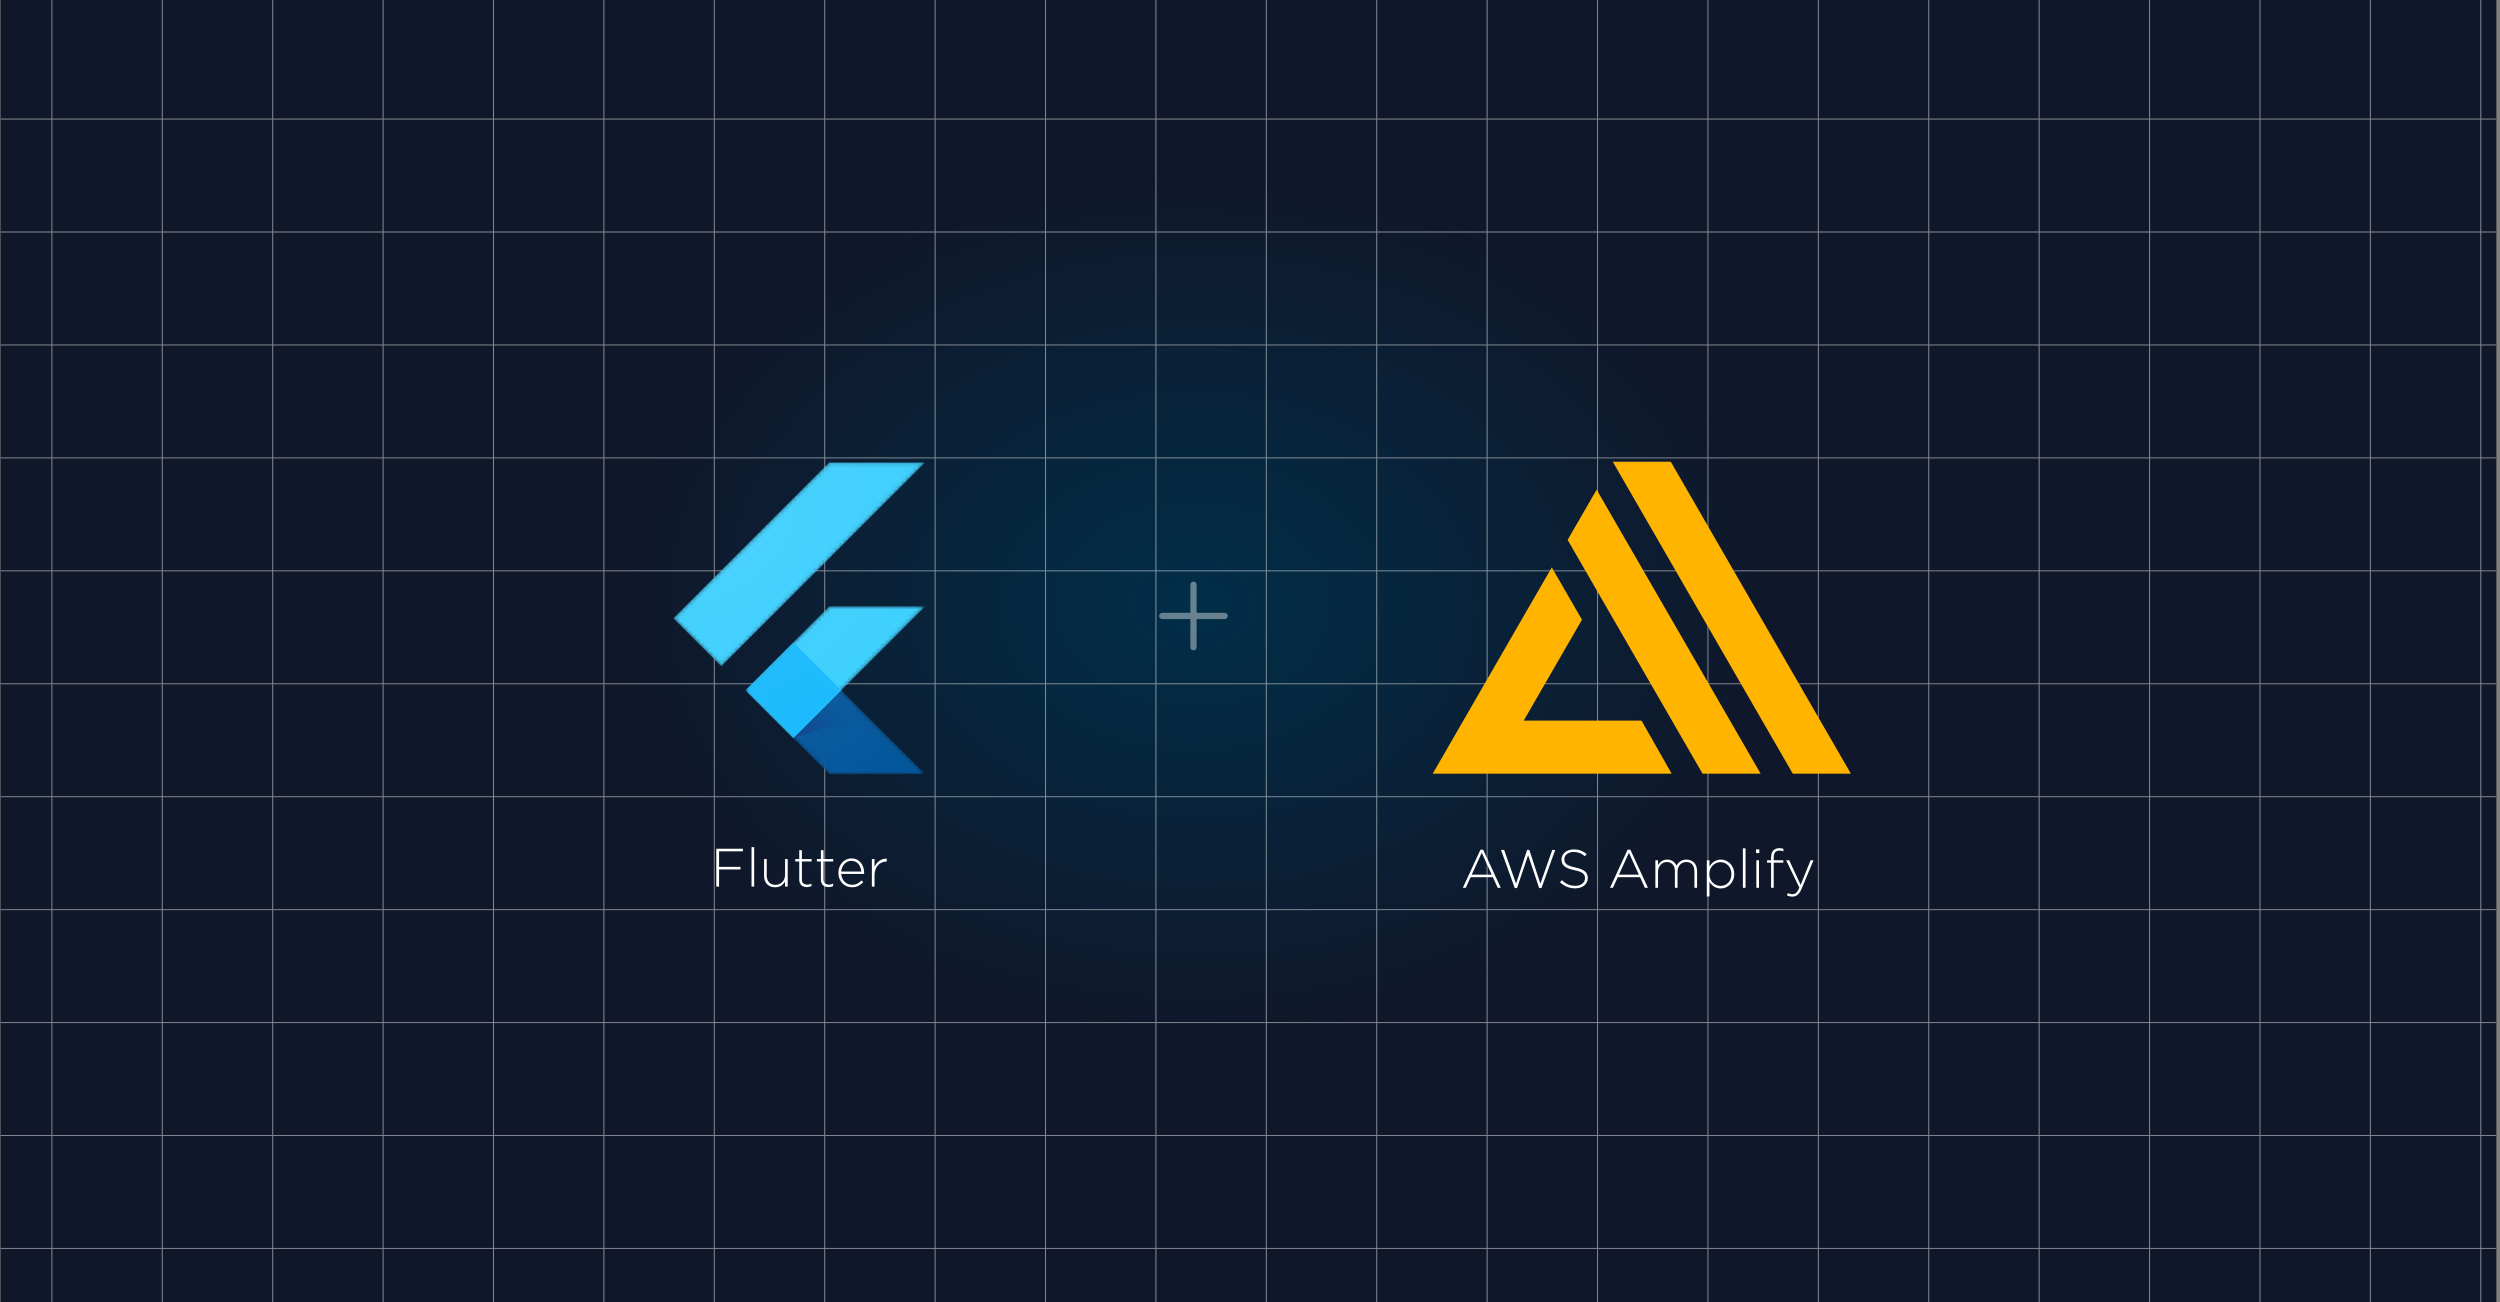 <svg width="601" height="313" viewBox="0 0 601 313" fill="none" xmlns="http://www.w3.org/2000/svg">
<rect x="0" y="0" width="601" height="313" fill="#808080" stroke="none"/>
<g clip-path="url(#clip0_357_4572)">
<rect width="600" height="313" transform="translate(0.132)" fill="url(#paint0_radial_357_4572)"/>
<g style="mix-blend-mode:soft-light" opacity="0.5">
<path d="M12.474 -51.724V494.276" stroke="#F1F1F1" stroke-width="0.25"/>
<path d="M39.015 -51.724V494.276" stroke="#F1F1F1" stroke-width="0.25"/>
<path d="M65.556 -51.724V494.276" stroke="#F1F1F1" stroke-width="0.25"/>
<path d="M92.097 -51.724V494.276" stroke="#F1F1F1" stroke-width="0.25"/>
<path d="M118.638 -51.724V494.276" stroke="#F1F1F1" stroke-width="0.25"/>
<path d="M145.179 -51.724V494.276" stroke="#F1F1F1" stroke-width="0.25"/>
<path d="M171.721 -51.724V494.276" stroke="#F1F1F1" stroke-width="0.25"/>
<path d="M198.262 -51.724V494.276" stroke="#F1F1F1" stroke-width="0.25"/>
<path d="M224.803 -51.724V494.276" stroke="#F1F1F1" stroke-width="0.25"/>
<path d="M251.344 -51.724V494.276" stroke="#F1F1F1" stroke-width="0.25"/>
<path d="M277.885 -51.724V494.276" stroke="#F1F1F1" stroke-width="0.25"/>
<path d="M304.426 -51.724V494.276" stroke="#F1F1F1" stroke-width="0.25"/>
<path d="M330.967 -51.724V494.276" stroke="#F1F1F1" stroke-width="0.25"/>
<path d="M357.508 -51.724V494.276" stroke="#F1F1F1" stroke-width="0.25"/>
<path d="M384.049 -51.724V494.276" stroke="#F1F1F1" stroke-width="0.25"/>
<path d="M410.59 -51.724V494.276" stroke="#F1F1F1" stroke-width="0.25"/>
<path d="M437.131 -51.724V494.276" stroke="#F1F1F1" stroke-width="0.25"/>
<path d="M463.672 -51.724V494.276" stroke="#F1F1F1" stroke-width="0.25"/>
<path d="M490.213 -51.724V494.276" stroke="#F1F1F1" stroke-width="0.25"/>
<path d="M516.754 -51.724V494.276" stroke="#F1F1F1" stroke-width="0.25"/>
<path d="M543.296 -51.724V494.276" stroke="#F1F1F1" stroke-width="0.25"/>
<path d="M569.837 -51.724V494.276" stroke="#F1F1F1" stroke-width="0.25"/>
<path d="M596.378 -51.724V494.276" stroke="#F1F1F1" stroke-width="0.25"/>
<path d="M-93.737 28.628H785.263" stroke="#F1F1F1" stroke-width="0.25"/>
<path d="M-93.737 55.777H785.263" stroke="#F1F1F1" stroke-width="0.25"/>
<path d="M-93.737 82.927H785.263" stroke="#F1F1F1" stroke-width="0.25"/>
<path d="M-93.737 110.076H785.263" stroke="#F1F1F1" stroke-width="0.25"/>
<path d="M-93.737 137.226H785.263" stroke="#F1F1F1" stroke-width="0.25"/>
<path d="M-93.737 164.375H785.263" stroke="#F1F1F1" stroke-width="0.25"/>
<path d="M-93.737 191.524H785.263" stroke="#F1F1F1" stroke-width="0.25"/>
<path d="M-93.737 218.674H785.263" stroke="#F1F1F1" stroke-width="0.25"/>
<path d="M-93.737 245.823H785.263" stroke="#F1F1F1" stroke-width="0.25"/>
<path d="M-93.737 272.973H785.263" stroke="#F1F1F1" stroke-width="0.25"/>
<path d="M-93.737 300.122H785.263" stroke="#F1F1F1" stroke-width="0.25"/>
</g>
<g opacity="0.4">
<path d="M286.913 140.573V155.573M294.413 148.073H279.413" stroke="white" stroke-width="1.5" stroke-linecap="round" stroke-linejoin="round"/>
</g>
<g clip-path="url(#clip1_357_4572)">
<mask id="mask0_357_4572" style="mask-type:luminance" maskUnits="userSpaceOnUse" x="161" y="111" width="62" height="76">
<path d="M222.434 145.751L202.245 165.947L222.434 186.143H199.364L179.168 165.947L199.364 145.751H222.434ZM199.364 111.143L161.868 148.639L173.406 160.178L222.434 111.143H199.364V111.143Z" fill="white"/>
</mask>
<g mask="url(#mask0_357_4572)">
<path d="M179.176 165.947L190.707 177.485L222.434 145.751H199.364L179.176 165.947Z" fill="#39CEFD"/>
</g>
<mask id="mask1_357_4572" style="mask-type:luminance" maskUnits="userSpaceOnUse" x="161" y="111" width="62" height="76">
<path d="M222.434 145.751L202.245 165.947L222.434 186.143H199.364L179.168 165.947L199.364 145.751H222.434ZM199.364 111.143L161.868 148.639L173.406 160.178L222.434 111.143H199.364V111.143Z" fill="white"/>
</mask>
<g mask="url(#mask1_357_4572)">
<path d="M199.364 111.143H222.434L173.406 160.178L161.868 148.639L199.364 111.143Z" fill="#39CEFD"/>
</g>
<mask id="mask2_357_4572" style="mask-type:luminance" maskUnits="userSpaceOnUse" x="161" y="111" width="62" height="76">
<path d="M222.434 145.751L202.245 165.947L222.434 186.143H199.364L179.168 165.947L199.364 145.751H222.434ZM199.364 111.143L161.868 148.639L173.406 160.178L222.434 111.143H199.364V111.143Z" fill="white"/>
</mask>
<g mask="url(#mask2_357_4572)">
<path d="M190.707 177.485L199.364 186.135H222.433L202.245 165.947L190.707 177.485Z" fill="#03569B"/>
</g>
<mask id="mask3_357_4572" style="mask-type:luminance" maskUnits="userSpaceOnUse" x="161" y="111" width="62" height="76">
<path d="M222.434 145.751L202.245 165.947L222.434 186.143H199.364L179.168 165.947L199.364 145.751H222.434ZM199.364 111.143L161.868 148.639L173.406 160.178L222.434 111.143H199.364V111.143Z" fill="white"/>
</mask>
<g mask="url(#mask3_357_4572)">
<path d="M207.819 171.557L202.245 165.947L190.707 177.485L207.819 171.557Z" fill="url(#paint1_linear_357_4572)"/>
</g>
<mask id="mask4_357_4572" style="mask-type:luminance" maskUnits="userSpaceOnUse" x="161" y="111" width="62" height="76">
<path d="M222.434 145.751L202.245 165.947L222.434 186.143H199.364L179.168 165.947L199.364 145.751H222.434ZM199.364 111.143L161.868 148.639L173.406 160.178L222.434 111.143H199.364V111.143Z" fill="white"/>
</mask>
<g mask="url(#mask4_357_4572)">
<path d="M179.174 165.943L190.713 154.404L202.252 165.943L190.713 177.482L179.174 165.943Z" fill="#16B9FD"/>
</g>
<path d="M222.434 145.751L202.245 165.947L222.434 186.143H199.364L179.168 165.947L199.364 145.751H222.434ZM199.364 111.143L161.868 148.639L173.406 160.178L222.434 111.143H199.364Z" fill="url(#paint2_radial_357_4572)"/>
</g>
<path d="M178.598 204.667H172.865V208.398H178.013V209.022H172.865V213.143H172.189V204.043H178.598V204.667ZM181.305 213.143H180.668V203.653H181.305V213.143ZM189.365 213.143H188.728V211.908C188.503 212.298 188.2 212.627 187.818 212.896C187.437 213.165 186.943 213.299 186.336 213.299C185.92 213.299 185.548 213.234 185.218 213.104C184.889 212.965 184.607 212.775 184.373 212.532C184.148 212.289 183.975 212.003 183.853 211.674C183.741 211.336 183.684 210.968 183.684 210.569V206.513H184.321V210.452C184.321 211.137 184.503 211.687 184.867 212.103C185.231 212.51 185.751 212.714 186.427 212.714C186.748 212.714 187.047 212.658 187.324 212.545C187.61 212.424 187.857 212.259 188.065 212.051C188.273 211.843 188.434 211.596 188.546 211.31C188.668 211.015 188.728 210.695 188.728 210.348V206.513H189.365V213.143ZM195.076 213.026C194.903 213.104 194.729 213.16 194.556 213.195C194.391 213.238 194.205 213.26 193.997 213.26C193.737 213.26 193.494 213.225 193.269 213.156C193.044 213.087 192.844 212.978 192.671 212.831C192.506 212.675 192.376 212.484 192.281 212.259C192.186 212.025 192.138 211.752 192.138 211.44V207.098H191.176V206.513H192.138V204.394H192.775V206.513H195.102V207.098H192.775V211.375C192.775 211.852 192.896 212.185 193.139 212.376C193.39 212.567 193.711 212.662 194.101 212.662C194.266 212.662 194.422 212.645 194.569 212.61C194.716 212.575 194.885 212.515 195.076 212.428V213.026ZM200.281 213.026C200.108 213.104 199.934 213.16 199.761 213.195C199.596 213.238 199.41 213.26 199.202 213.26C198.942 213.26 198.699 213.225 198.474 213.156C198.249 213.087 198.049 212.978 197.876 212.831C197.711 212.675 197.581 212.484 197.486 212.259C197.391 212.025 197.343 211.752 197.343 211.44V207.098H196.381V206.513H197.343V204.394H197.98V206.513H200.307V207.098H197.98V211.375C197.98 211.852 198.101 212.185 198.344 212.376C198.595 212.567 198.916 212.662 199.306 212.662C199.471 212.662 199.627 212.645 199.774 212.61C199.921 212.575 200.09 212.515 200.281 212.428V213.026ZM202.228 210.088C202.254 210.504 202.345 210.872 202.501 211.193C202.657 211.514 202.852 211.787 203.086 212.012C203.32 212.237 203.584 212.411 203.879 212.532C204.182 212.645 204.498 212.701 204.828 212.701C205.348 212.701 205.785 212.601 206.141 212.402C206.505 212.203 206.825 211.956 207.103 211.661L207.545 212.051C207.207 212.415 206.821 212.714 206.388 212.948C205.963 213.182 205.434 213.299 204.802 213.299C204.368 213.299 203.952 213.217 203.554 213.052C203.164 212.887 202.817 212.653 202.514 212.35C202.219 212.047 201.985 211.683 201.812 211.258C201.638 210.833 201.552 210.361 201.552 209.841V209.815C201.552 209.338 201.63 208.892 201.786 208.476C201.95 208.051 202.171 207.683 202.449 207.371C202.735 207.059 203.068 206.812 203.45 206.63C203.831 206.448 204.247 206.357 204.698 206.357C205.166 206.357 205.586 206.448 205.959 206.63C206.331 206.803 206.648 207.046 206.908 207.358C207.176 207.67 207.38 208.038 207.519 208.463C207.666 208.879 207.74 209.334 207.74 209.828V209.854C207.74 209.897 207.74 209.936 207.74 209.971C207.74 209.997 207.735 210.036 207.727 210.088H202.228ZM202.228 209.516H207.051C207.025 209.178 206.955 208.857 206.843 208.554C206.739 208.242 206.587 207.969 206.388 207.735C206.197 207.492 205.959 207.302 205.673 207.163C205.387 207.016 205.053 206.942 204.672 206.942C204.342 206.942 204.035 207.007 203.749 207.137C203.463 207.267 203.211 207.449 202.995 207.683C202.787 207.908 202.613 208.181 202.475 208.502C202.336 208.814 202.254 209.152 202.228 209.516ZM213.173 207.111H213.108C212.727 207.111 212.363 207.185 212.016 207.332C211.67 207.471 211.362 207.683 211.093 207.969C210.833 208.246 210.625 208.593 210.469 209.009C210.313 209.416 210.235 209.889 210.235 210.426V213.143H209.598V206.513H210.235V208.398C210.365 208.103 210.53 207.83 210.729 207.579C210.929 207.328 211.154 207.115 211.405 206.942C211.657 206.76 211.93 206.626 212.224 206.539C212.528 206.444 212.844 206.4 213.173 206.409V207.111Z" fill="white"/>
<g clip-path="url(#clip2_357_4572)">
<path d="M366.301 173.229H394.615L401.867 185.994H401.663H344.425L364.595 151.044L373.047 136.408L380.303 148.982L366.301 173.229ZM376.86 129.789L383.828 117.716L423.26 185.994H409.296L376.86 129.789ZM387.706 111H401.652L444.949 185.994H430.985L387.706 111Z" fill="url(#paint3_linear_357_4572)"/>
</g>
<path d="M360.789 213.43H360.048L358.891 210.882H353.522L352.365 213.43H351.663L355.901 204.265H356.551L360.789 213.43ZM358.605 210.271L356.213 205.006L353.808 210.271H358.605ZM373.869 204.33L370.567 213.495H370.021L367.356 205.591L364.691 213.495H364.145L360.843 204.33H361.597L364.457 212.429L367.122 204.304H367.642L370.307 212.429L373.167 204.33H373.869ZM381.709 211.077C381.709 211.441 381.631 211.779 381.475 212.091C381.327 212.395 381.119 212.655 380.851 212.871C380.591 213.088 380.274 213.257 379.902 213.378C379.538 213.5 379.135 213.56 378.693 213.56C377.965 213.56 377.306 213.439 376.717 213.196C376.136 212.954 375.573 212.59 375.027 212.104L375.469 211.597C375.72 211.831 375.967 212.035 376.21 212.208C376.461 212.373 376.717 212.512 376.977 212.624C377.237 212.728 377.51 212.811 377.796 212.871C378.082 212.923 378.394 212.949 378.732 212.949C379.07 212.949 379.382 212.906 379.668 212.819C379.954 212.724 380.196 212.598 380.396 212.442C380.595 212.278 380.751 212.087 380.864 211.87C380.976 211.645 381.033 211.402 381.033 211.142V211.116C381.033 210.874 380.994 210.657 380.916 210.466C380.846 210.276 380.712 210.102 380.513 209.946C380.322 209.79 380.062 209.652 379.733 209.53C379.403 209.4 378.979 209.283 378.459 209.179C377.913 209.067 377.445 208.937 377.055 208.789C376.665 208.633 376.344 208.456 376.093 208.256C375.85 208.048 375.672 207.81 375.56 207.541C375.447 207.273 375.391 206.965 375.391 206.618V206.592C375.391 206.254 375.464 205.942 375.612 205.656C375.759 205.362 375.963 205.106 376.223 204.889C376.483 204.673 376.79 204.504 377.146 204.382C377.501 204.261 377.891 204.2 378.316 204.2C378.974 204.2 379.542 204.291 380.019 204.473C380.504 204.655 380.976 204.933 381.436 205.305L381.007 205.838C380.573 205.466 380.136 205.201 379.694 205.045C379.26 204.889 378.792 204.811 378.29 204.811C377.952 204.811 377.644 204.859 377.367 204.954C377.098 205.041 376.864 205.162 376.665 205.318C376.474 205.474 376.327 205.656 376.223 205.864C376.119 206.072 376.067 206.293 376.067 206.527V206.553C376.067 206.796 376.101 207.017 376.171 207.216C376.249 207.407 376.383 207.585 376.574 207.749C376.773 207.905 377.046 208.048 377.393 208.178C377.739 208.308 378.181 208.43 378.719 208.542C379.776 208.759 380.539 209.067 381.007 209.465C381.475 209.855 381.709 210.384 381.709 211.051V211.077ZM396.17 213.43H395.429L394.272 210.882H388.903L387.746 213.43H387.044L391.282 204.265H391.932L396.17 213.43ZM393.986 210.271L391.594 205.006L389.189 210.271H393.986ZM407.975 213.43H407.338V209.491C407.338 208.772 407.165 208.217 406.818 207.827C406.471 207.429 405.99 207.229 405.375 207.229C405.098 207.229 404.829 207.281 404.569 207.385C404.318 207.489 404.097 207.641 403.906 207.84C403.715 208.04 403.564 208.287 403.451 208.581C403.338 208.867 403.282 209.197 403.282 209.569V213.43H402.645V209.452C402.645 208.759 402.472 208.217 402.125 207.827C401.778 207.429 401.306 207.229 400.708 207.229C400.413 207.229 400.136 207.29 399.876 207.411C399.616 207.533 399.391 207.702 399.2 207.918C399.009 208.135 398.858 208.386 398.745 208.672C398.641 208.958 398.589 209.27 398.589 209.608V213.43H397.952V206.8H398.589V207.983C398.693 207.81 398.81 207.645 398.94 207.489C399.079 207.325 399.235 207.182 399.408 207.06C399.581 206.93 399.781 206.831 400.006 206.761C400.24 206.683 400.504 206.644 400.799 206.644C401.085 206.644 401.345 206.683 401.579 206.761C401.822 206.839 402.034 206.943 402.216 207.073C402.398 207.203 402.554 207.355 402.684 207.528C402.823 207.702 402.94 207.884 403.035 208.074C403.139 207.892 403.265 207.715 403.412 207.541C403.559 207.368 403.728 207.216 403.919 207.086C404.118 206.948 404.339 206.839 404.582 206.761C404.833 206.683 405.115 206.644 405.427 206.644C405.817 206.644 406.168 206.714 406.48 206.852C406.801 206.982 407.069 207.169 407.286 207.411C407.511 207.645 407.68 207.936 407.793 208.282C407.914 208.62 407.975 208.997 407.975 209.413V213.43ZM416.908 210.115C416.908 210.653 416.813 211.138 416.622 211.571C416.44 211.996 416.197 212.36 415.894 212.663C415.591 212.958 415.244 213.188 414.854 213.352C414.473 213.508 414.083 213.586 413.684 213.586C413.355 213.586 413.051 213.543 412.774 213.456C412.497 213.37 412.245 213.253 412.02 213.105C411.803 212.958 411.604 212.789 411.422 212.598C411.249 212.408 411.093 212.208 410.954 212V215.51H410.317V206.8H410.954V208.282C411.093 208.066 411.253 207.858 411.435 207.658C411.617 207.459 411.816 207.286 412.033 207.138C412.258 206.991 412.505 206.874 412.774 206.787C413.051 206.692 413.355 206.644 413.684 206.644C414.083 206.644 414.473 206.722 414.854 206.878C415.244 207.034 415.591 207.26 415.894 207.554C416.197 207.849 416.44 208.213 416.622 208.646C416.813 209.071 416.908 209.552 416.908 210.089V210.115ZM416.219 210.141V210.115C416.219 209.682 416.15 209.288 416.011 208.932C415.872 208.577 415.682 208.278 415.439 208.035C415.205 207.784 414.928 207.593 414.607 207.463C414.295 207.325 413.966 207.255 413.619 207.255C413.272 207.255 412.934 207.325 412.605 207.463C412.284 207.602 411.998 207.797 411.747 208.048C411.496 208.3 411.292 208.599 411.136 208.945C410.989 209.292 410.915 209.678 410.915 210.102V210.128C410.915 210.553 410.989 210.943 411.136 211.298C411.292 211.645 411.496 211.944 411.747 212.195C411.998 212.438 412.284 212.629 412.605 212.767C412.934 212.906 413.272 212.975 413.619 212.975C413.983 212.975 414.321 212.91 414.633 212.78C414.954 212.65 415.231 212.464 415.465 212.221C415.699 211.979 415.881 211.684 416.011 211.337C416.15 210.982 416.219 210.583 416.219 210.141ZM419.627 213.43H418.99V203.94H419.627V213.43ZM422.942 205.071H422.149V204.2H422.942V205.071ZM422.864 213.43H422.227V206.8H422.864V213.43ZM428.728 204.655C428.537 204.595 428.368 204.551 428.221 204.525C428.073 204.499 427.913 204.486 427.74 204.486C426.847 204.486 426.401 205.045 426.401 206.163V206.8H428.715V207.385H426.401V213.43H425.764V207.385H424.802V206.8H425.764V206.15C425.764 205.431 425.937 204.876 426.284 204.486C426.63 204.096 427.116 203.901 427.74 203.901C427.939 203.901 428.117 203.914 428.273 203.94C428.429 203.966 428.58 204.005 428.728 204.057V204.655ZM435.973 206.8L433.1 213.664C432.805 214.358 432.48 214.843 432.125 215.12C431.778 215.406 431.366 215.549 430.89 215.549C430.638 215.549 430.413 215.523 430.214 215.471C430.014 215.428 429.802 215.359 429.577 215.263L429.798 214.704C429.971 214.791 430.14 214.852 430.305 214.886C430.469 214.93 430.677 214.951 430.929 214.951C431.102 214.951 431.262 214.925 431.41 214.873C431.557 214.821 431.696 214.73 431.826 214.6C431.956 214.479 432.081 214.319 432.203 214.119C432.324 213.92 432.445 213.677 432.567 213.391L429.382 206.8H430.123L432.879 212.728L435.271 206.8H435.973Z" fill="white"/>
</g>
<defs>
<radialGradient id="paint0_radial_357_4572" cx="0" cy="0" r="1" gradientUnits="userSpaceOnUse" gradientTransform="translate(286.5 145.25) rotate(-89.362) scale(179.761 240.252)">
<stop stop-color="#012E48"/>
<stop offset="0.587" stop-color="#10172A"/>
</radialGradient>
<linearGradient id="paint1_linear_357_4572" x1="194.074" y1="179.712" x2="202.667" y2="171.118" gradientUnits="userSpaceOnUse">
<stop stop-color="#1A237E" stop-opacity="0.4"/>
<stop offset="1" stop-color="#1A237E" stop-opacity="0"/>
</linearGradient>
<radialGradient id="paint2_radial_357_4572" cx="0" cy="0" r="1" gradientUnits="userSpaceOnUse" gradientTransform="translate(163.569 116.255) scale(91.753 91.753)">
<stop stop-color="white" stop-opacity="0.1"/>
<stop offset="1" stop-color="white" stop-opacity="0"/>
</radialGradient>
<linearGradient id="paint3_linear_357_4572" x1="10396.8" y1="1773.75" x2="1938.27" y2="8084.06" gradientUnits="userSpaceOnUse">
<stop stop-color="#FF9900"/>
<stop offset="1" stop-color="#FFC300"/>
</linearGradient>
<clipPath id="clip0_357_4572">
<rect width="600" height="313" fill="white" transform="translate(0.132)"/>
</clipPath>
<clipPath id="clip1_357_4572">
<rect width="75" height="75" fill="white" transform="translate(154.837 111.143)"/>
</clipPath>
<clipPath id="clip2_357_4572">
<rect width="100.524" height="75" fill="white" transform="translate(344.425 111)"/>
</clipPath>
</defs>
</svg>
